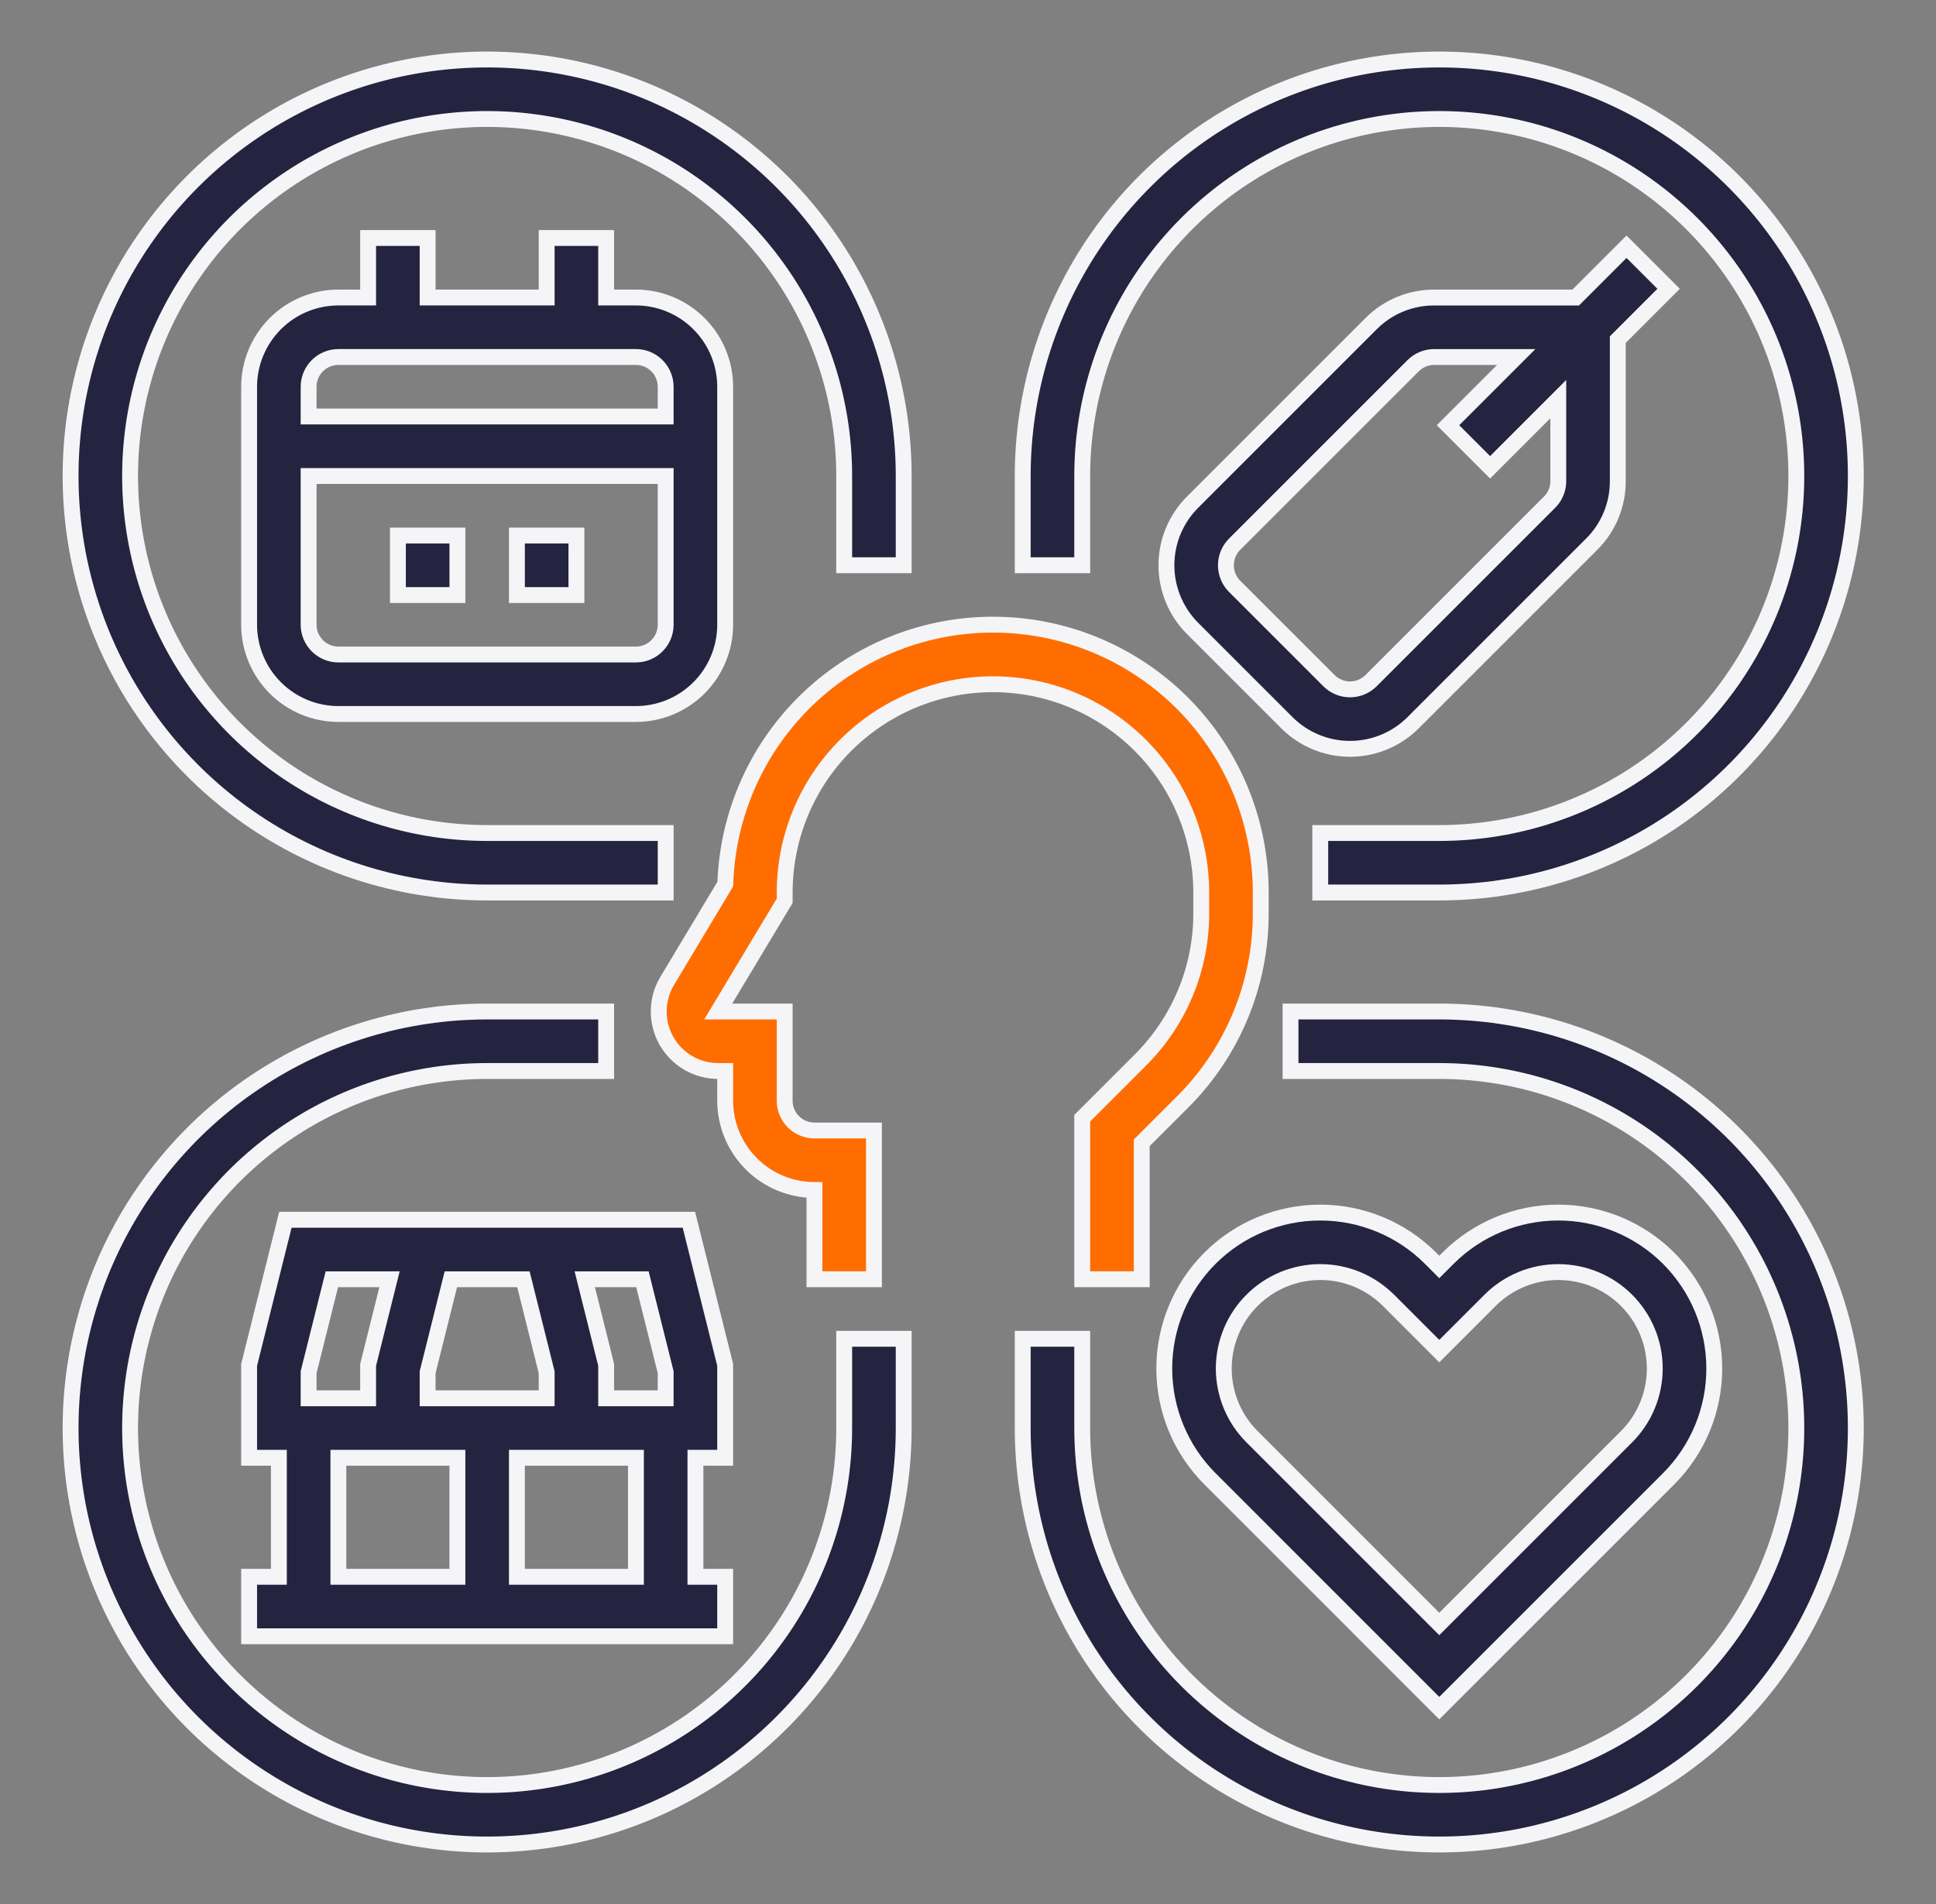 <svg width="61" height="60" viewBox="0 0 61 60" fill="none" xmlns="http://www.w3.org/2000/svg">
<rect x="0" y="0" width="61" height="60" fill="#808080" stroke="none"/>
<path d="M45.349 31.875H40.662V33.75H45.349C47.574 33.75 49.749 34.41 51.599 35.646C53.449 36.882 54.891 38.639 55.743 40.695C56.594 42.751 56.817 45.013 56.383 47.195C55.949 49.377 54.877 51.382 53.304 52.955C51.731 54.528 49.726 55.6 47.544 56.034C45.362 56.468 43.1 56.245 41.044 55.394C38.988 54.542 37.231 53.1 35.995 51.25C34.759 49.4 34.099 47.225 34.099 45V42.188H32.224V45C32.224 47.596 32.994 50.133 34.436 52.292C35.878 54.45 37.928 56.133 40.326 57.126C42.725 58.119 45.364 58.379 47.91 57.873C50.456 57.366 52.794 56.116 54.63 54.281C56.465 52.445 57.715 50.107 58.222 47.561C58.728 45.015 58.468 42.376 57.475 39.977C56.482 37.579 54.799 35.529 52.641 34.087C50.483 32.645 47.945 31.875 45.349 31.875ZM26.599 45C26.599 47.225 25.939 49.4 24.703 51.25C23.467 53.1 21.71 54.542 19.654 55.394C17.599 56.245 15.337 56.468 13.154 56.034C10.972 55.6 8.968 54.528 7.394 52.955C5.821 51.382 4.749 49.377 4.315 47.195C3.881 45.013 4.104 42.751 4.955 40.695C5.807 38.639 7.249 36.882 9.099 35.646C10.949 34.41 13.124 33.75 15.349 33.75H19.099V31.875H15.349C12.753 31.875 10.216 32.645 8.057 34.087C5.899 35.529 4.217 37.579 3.223 39.977C2.23 42.376 1.97 45.015 2.476 47.561C2.983 50.107 4.233 52.445 6.068 54.281C7.904 56.116 10.243 57.366 12.789 57.873C15.335 58.379 17.974 58.119 20.372 57.126C22.77 56.133 24.82 54.45 26.262 52.292C27.704 50.133 28.474 47.596 28.474 45V42.188H26.599V45ZM15.349 28.125H20.974V26.25H15.349C13.124 26.25 10.949 25.59 9.099 24.354C7.249 23.118 5.807 21.361 4.955 19.305C4.104 17.25 3.881 14.988 4.315 12.805C4.749 10.623 5.821 8.618 7.394 7.045C8.968 5.472 10.972 4.4 13.154 3.966C15.337 3.532 17.599 3.755 19.654 4.606C21.71 5.458 23.467 6.9 24.703 8.75C25.939 10.6 26.599 12.775 26.599 15V17.812H28.474V15C28.474 12.404 27.704 9.867 26.262 7.708C24.82 5.55 22.77 3.867 20.372 2.874C17.974 1.881 15.335 1.621 12.789 2.127C10.243 2.634 7.904 3.884 6.068 5.719C4.233 7.555 2.983 9.893 2.476 12.439C1.97 14.985 2.23 17.624 3.223 20.023C4.217 22.421 5.899 24.471 8.057 25.913C10.216 27.355 12.753 28.125 15.349 28.125ZM34.099 15C34.099 12.775 34.759 10.6 35.995 8.75C37.231 6.9 38.988 5.458 41.044 4.606C43.1 3.755 45.362 3.532 47.544 3.966C49.726 4.4 51.731 5.472 53.304 7.045C54.877 8.618 55.949 10.623 56.383 12.805C56.817 14.988 56.594 17.25 55.743 19.305C54.891 21.361 53.449 23.118 51.599 24.354C49.749 25.59 47.574 26.25 45.349 26.25H41.599V28.125H45.349C47.945 28.125 50.483 27.355 52.641 25.913C54.799 24.471 56.482 22.421 57.475 20.023C58.468 17.624 58.728 14.985 58.222 12.439C57.715 9.893 56.465 7.555 54.63 5.719C52.794 3.884 50.456 2.634 47.91 2.127C45.364 1.621 42.725 1.881 40.326 2.874C37.928 3.867 35.878 5.55 34.436 7.708C32.994 9.867 32.224 12.404 32.224 15V17.812H34.099V15Z" fill="#242441" stroke="#F5F5F7" stroke-width="0.5"/>
<path fill-rule="evenodd" clip-rule="evenodd" d="M11.599 9.375V7.5H13.474V9.375H17.224V7.5H19.099V9.375H20.037C20.782 9.376 21.497 9.672 22.024 10.2C22.552 10.727 22.848 11.442 22.849 12.188V19.688C22.848 20.433 22.552 21.148 22.024 21.675C21.497 22.203 20.782 22.499 20.037 22.5H10.662C9.916 22.499 9.201 22.203 8.674 21.675C8.147 21.148 7.85 20.433 7.849 19.688V12.188C7.85 11.442 8.147 10.727 8.674 10.2C9.201 9.672 9.916 9.376 10.662 9.375H11.599ZM20.699 20.35C20.875 20.174 20.974 19.936 20.974 19.688V15H9.724V19.688C9.724 19.936 9.823 20.174 9.999 20.35C10.175 20.526 10.413 20.625 10.662 20.625H20.037C20.285 20.625 20.523 20.526 20.699 20.35ZM20.699 11.525C20.523 11.349 20.285 11.25 20.037 11.25H10.662C10.413 11.25 10.175 11.349 9.999 11.525C9.823 11.701 9.724 11.939 9.724 12.188V13.125H20.974V12.188C20.974 11.939 20.875 11.701 20.699 11.525Z" fill="#242441"/>
<path d="M37.849 28.125V28.768C37.852 29.631 37.683 30.485 37.353 31.281C37.023 32.078 36.538 32.801 35.927 33.409L34.099 35.237V40.312H35.974V36.013L37.253 34.735C38.039 33.953 38.662 33.023 39.086 31.999C39.51 30.975 39.727 29.877 39.724 28.768V28.125C39.725 25.91 38.855 23.783 37.301 22.204C35.747 20.625 33.635 19.72 31.42 19.685C29.205 19.65 27.065 20.488 25.462 22.017C23.859 23.546 22.922 25.644 22.853 27.858L21.022 30.91C20.851 31.195 20.759 31.52 20.755 31.851C20.751 32.183 20.835 32.51 20.998 32.799C21.162 33.088 21.399 33.328 21.686 33.495C21.972 33.662 22.298 33.75 22.63 33.75H22.849V34.688C22.85 35.433 23.146 36.148 23.674 36.675C24.201 37.203 24.916 37.499 25.662 37.5V40.312H27.537V35.625H25.662C25.413 35.625 25.175 35.526 24.999 35.35C24.823 35.174 24.724 34.936 24.724 34.688V31.875H22.63L24.724 28.385V28.125C24.724 26.384 25.416 24.715 26.646 23.485C27.877 22.254 29.546 21.562 31.287 21.562C33.027 21.562 34.696 22.254 35.927 23.485C37.158 24.715 37.849 26.384 37.849 28.125Z" fill="#FF6D00"/>
<path fill-rule="evenodd" clip-rule="evenodd" d="M11.599 9.375V7.5H13.474V9.375H17.224V7.5H19.099V9.375H20.037C20.782 9.376 21.497 9.672 22.024 10.2C22.552 10.727 22.848 11.442 22.849 12.188V19.688C22.848 20.433 22.552 21.148 22.024 21.675C21.497 22.203 20.782 22.499 20.037 22.5H10.662C9.916 22.499 9.201 22.203 8.674 21.675C8.147 21.148 7.85 20.433 7.849 19.688V12.188C7.85 11.442 8.147 10.727 8.674 10.2C9.201 9.672 9.916 9.376 10.662 9.375H11.599ZM20.699 20.35C20.875 20.174 20.974 19.936 20.974 19.688V15H9.724V19.688C9.724 19.936 9.823 20.174 9.999 20.35C10.175 20.526 10.413 20.625 10.662 20.625H20.037C20.285 20.625 20.523 20.526 20.699 20.35ZM20.699 11.525C20.523 11.349 20.285 11.25 20.037 11.25H10.662C10.413 11.25 10.175 11.349 9.999 11.525C9.823 11.701 9.724 11.939 9.724 12.188V13.125H20.974V12.188C20.974 11.939 20.875 11.701 20.699 11.525Z" stroke="#F5F5F7" stroke-width="0.5"/>
<path d="M37.849 28.125V28.768C37.852 29.631 37.683 30.485 37.353 31.281C37.023 32.078 36.538 32.801 35.927 33.409L34.099 35.237V40.312H35.974V36.013L37.253 34.735C38.039 33.953 38.662 33.023 39.086 31.999C39.51 30.975 39.727 29.877 39.724 28.768V28.125C39.725 25.91 38.855 23.783 37.301 22.204C35.747 20.625 33.635 19.72 31.42 19.685C29.205 19.65 27.065 20.488 25.462 22.017C23.859 23.546 22.922 25.644 22.853 27.858L21.022 30.91C20.851 31.195 20.759 31.52 20.755 31.851C20.751 32.183 20.835 32.51 20.998 32.799C21.162 33.088 21.399 33.328 21.686 33.495C21.972 33.662 22.298 33.75 22.63 33.75H22.849V34.688C22.85 35.433 23.146 36.148 23.674 36.675C24.201 37.203 24.916 37.499 25.662 37.5V40.312H27.537V35.625H25.662C25.413 35.625 25.175 35.526 24.999 35.35C24.823 35.174 24.724 34.936 24.724 34.688V31.875H22.63L24.724 28.385V28.125C24.724 26.384 25.416 24.715 26.646 23.485C27.877 22.254 29.546 21.562 31.287 21.562C33.027 21.562 34.696 22.254 35.927 23.485C37.158 24.715 37.849 26.384 37.849 28.125Z" stroke="#F5F5F7" stroke-width="0.5"/>
<path d="M12.537 16.876H14.412V18.751H12.537V16.876ZM16.287 16.876H18.162V18.751H16.287V16.876ZM22.849 45.938V43.01L21.706 38.438H8.992L7.849 43.01V45.938H8.787V49.688H7.849V51.563H22.849V49.688H21.912V45.938H22.849ZM13.474 43.241L14.206 40.313H16.492L17.224 43.241V44.063H13.474V43.241ZM9.724 43.241L10.456 40.313H12.273L11.599 43.01V44.063H9.724V43.241ZM14.412 49.688H10.662V45.938H14.412V49.688ZM20.037 49.688H16.287V45.938H20.037V49.688ZM20.974 44.063H19.099V43.01L18.425 40.313H20.242L20.974 43.241V44.063ZM38.124 46.601L45.349 53.827L52.575 46.601C53.496 45.679 54.014 44.429 54.014 43.126C54.014 41.822 53.496 40.572 52.575 39.65C51.653 38.729 50.403 38.211 49.099 38.211C47.796 38.211 46.545 38.729 45.624 39.65L45.349 39.925L45.075 39.65C44.153 38.729 42.903 38.211 41.599 38.211C40.296 38.211 39.045 38.729 38.124 39.65C37.202 40.572 36.684 41.822 36.684 43.126C36.684 44.429 37.202 45.679 38.124 46.601ZM39.45 40.976C39.732 40.694 40.067 40.47 40.436 40.317C40.805 40.164 41.2 40.086 41.599 40.086C41.998 40.086 42.394 40.164 42.763 40.317C43.131 40.47 43.466 40.694 43.749 40.976L45.349 42.577L46.95 40.976C47.52 40.406 48.293 40.086 49.099 40.086C49.905 40.086 50.679 40.406 51.249 40.976C51.819 41.546 52.139 42.32 52.139 43.126C52.139 43.932 51.819 44.705 51.249 45.275L45.349 51.175L39.45 45.275C39.167 44.993 38.943 44.658 38.791 44.289C38.638 43.92 38.559 43.525 38.559 43.126C38.559 42.727 38.638 42.331 38.791 41.962C38.943 41.594 39.167 41.258 39.45 40.976ZM44.525 22.775L50.15 17.15C50.412 16.89 50.62 16.58 50.761 16.239C50.903 15.897 50.975 15.531 50.974 15.162V10.702L52.575 9.101L51.249 7.775L49.648 9.376H45.188C44.819 9.375 44.453 9.447 44.111 9.589C43.77 9.73 43.46 9.938 43.2 10.2L37.575 15.825C37.048 16.352 36.752 17.068 36.752 17.813C36.752 18.559 37.048 19.274 37.575 19.802L40.548 22.775C41.076 23.302 41.791 23.598 42.537 23.598C43.282 23.598 43.998 23.302 44.525 22.775H44.525ZM38.9 18.476C38.725 18.3 38.626 18.062 38.626 17.813C38.626 17.565 38.725 17.326 38.9 17.15L44.525 11.525C44.612 11.438 44.715 11.369 44.829 11.322C44.943 11.274 45.065 11.25 45.188 11.251H47.773L45.624 13.4L46.95 14.726L49.099 12.577V15.162C49.099 15.285 49.075 15.407 49.028 15.521C48.981 15.634 48.912 15.738 48.824 15.825L43.199 21.45C43.023 21.625 42.785 21.724 42.537 21.724C42.288 21.724 42.05 21.625 41.874 21.45L38.9 18.476Z" fill="#242441" stroke="#F5F5F7" stroke-width="0.5"/>
</svg>

